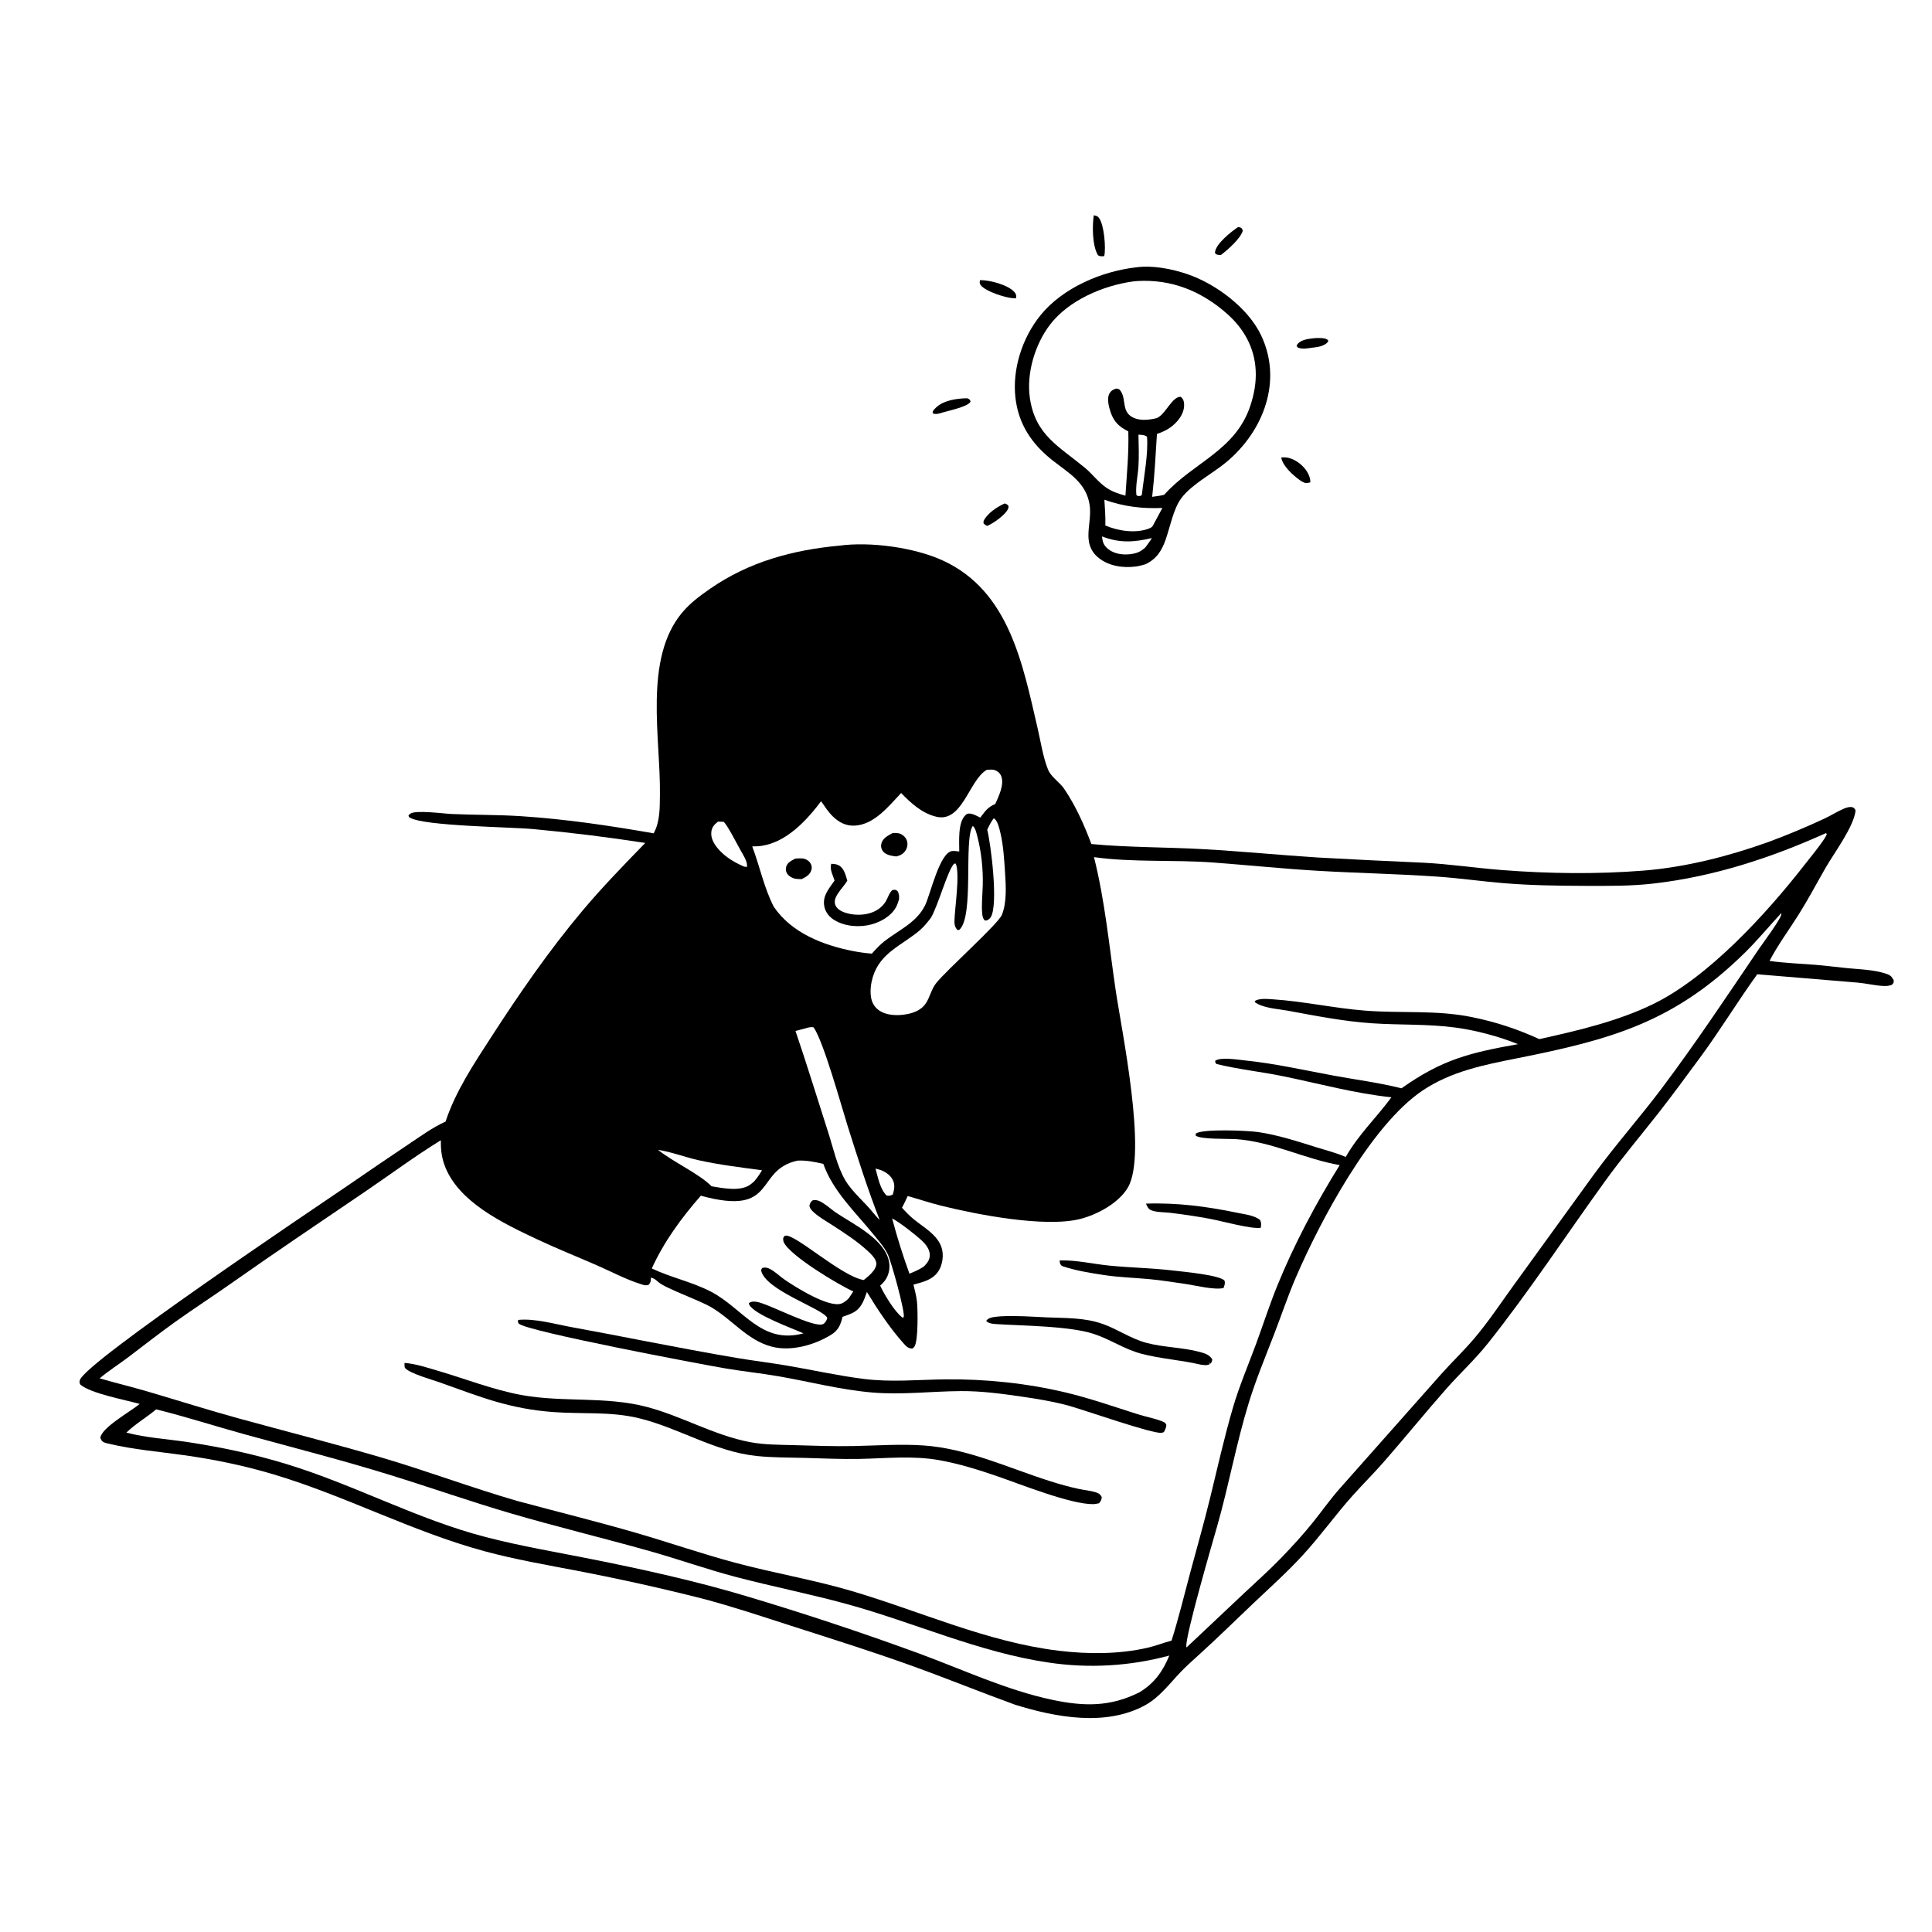 <?xml version="1.0" encoding="utf-8" ?>
<svg xmlns="http://www.w3.org/2000/svg" xmlns:xlink="http://www.w3.org/1999/xlink" width="1024" height="1024">
	<path fill="white" d="M0 0L1024 0L1024 1024L0 1024L0 0Z"/>
	<path d="M444.828 289.208C461.369 286.985 484.597 290.15 499.692 297.071C534.929 313.224 542.05 352.026 549.962 386.016C551.598 393.049 552.797 401.252 555.495 407.932C557.056 411.795 561.738 414.656 564.108 418.183C570.248 427.319 574.588 437.107 578.458 447.362C598.427 449.226 618.272 448.953 638.259 450.099C658.348 451.251 678.385 453.199 698.464 454.498Q726.497 456.047 754.547 457.262C768.349 457.973 781.943 460.026 795.696 461.114C820.504 463.076 846.342 463.412 871.157 461.433C893.293 459.667 916.248 453.822 937.105 446.342Q952.327 440.727 967.024 433.853C970.539 432.22 973.864 430.051 977.416 428.558C978.6 428.06 980.23 427.55 981.528 427.789C982.711 428.006 982.938 428.557 983.502 429.481C982.741 437.924 972.09 452.15 967.635 459.895C962.887 468.152 958.491 476.507 953.419 484.588C948.271 492.791 942.341 500.717 937.883 509.318C945.861 510.425 953.934 510.73 961.96 511.359C967.768 511.815 973.554 512.615 979.357 513.163C985.959 513.785 992.954 513.976 999.314 515.967C1001.75 516.732 1002.55 517.37 1003.71 519.562C1003.69 521.001 1003.73 520.926 1002.73 521.969C1001.17 522.565 999.799 522.672 998.121 522.581C993.606 522.336 989.166 521.222 984.67 520.812L931.381 516.38C920.881 530.899 911.622 546.273 900.928 560.715C893.689 570.491 886.49 580.402 878.979 589.967C869.543 601.985 859.669 613.663 850.714 626.055C830.035 654.67 810.546 684.47 788.546 712.091C781.855 720.492 773.795 727.917 766.676 735.979C755.343 748.816 744.581 762.118 733.31 774.991C728.075 780.97 722.423 786.575 717.117 792.489C707.939 802.719 699.982 813.933 690.662 824.099C682.255 833.269 673.099 841.454 664.086 850C654.299 859.279 644.715 868.742 634.691 877.771C631.643 880.517 628.599 883.265 625.756 886.226C619.839 892.388 614.653 899.551 607.035 903.749C586.188 915.236 559.632 910.23 538.079 903.562C519.498 896.816 501.167 889.332 482.573 882.659C461.443 875.075 440.09 868.398 418.733 861.524C403.382 856.584 388.135 851.474 372.533 847.359Q339.883 839.079 306.805 832.723C289.974 829.452 273.067 826.611 256.506 822.099C218.205 811.666 183.233 792.897 145.199 781.514C129.448 776.8 113.637 773.534 97.359 771.252C84.223 769.411 70.732 768.309 57.826 765.233C56.961 765.027 55.953 764.872 55.145 764.481C53.937 763.898 53.667 763.278 53.169 762.091C53.788 756.652 69.38 748.02 74.048 744.111C66.245 741.9 48.187 738.638 42.554 733.835C42.098 732.698 41.954 732.513 42.411 731.304C46.186 721.321 165.129 641.411 184.063 628.55Q200.281 617.37 216.645 606.404C222.924 602.232 229.262 597.559 236.144 594.463C241.592 578.155 251.156 563.88 260.437 549.53C275.333 526.498 291.08 503.686 308.74 482.671C319.242 470.174 330.63 458.467 342.01 446.775Q312.564 442.223 282.897 439.455C271.387 438.315 224.809 437.93 217.231 433.354C216.556 432.946 216.756 433.046 216.515 432.223C216.857 431.773 216.861 431.717 217.377 431.325C220.212 429.172 234.963 431.241 239.399 431.44C251.617 431.99 263.861 431.797 276.07 432.593C299.882 434.145 322.989 437.572 346.461 441.684C349.894 435.371 349.677 428.144 349.772 421.166C350.181 391.304 341.004 349.332 361.509 324.746C365.747 319.663 371.049 315.724 376.461 311.982C397.062 297.737 420.186 291.492 444.828 289.208Z"/>
	<path fill="white" d="M967.858 441.535L968.227 442.183C967.917 442.879 967.632 443.516 967.214 444.156C963.953 449.147 959.965 453.858 956.296 458.565C936.308 484.206 905.627 517.844 876.19 532.19C857.514 541.292 836.023 546.305 815.842 550.758Q807.301 546.797 798.354 543.87Q789.406 540.943 780.175 539.091C761.498 535.239 742.404 537.139 723.503 535.651C707.1 534.36 691.01 530.724 674.592 529.655C671.798 529.473 667.414 529.009 665.017 530.576L665.235 531.282C669.909 534.439 677.019 534.674 682.529 535.684C697.463 538.424 712.101 541.349 727.284 542.366C742.041 543.355 756.94 542.659 771.627 544.657C782.461 546.131 794.426 549.344 804.569 553.42C778.95 557.991 764.355 561.566 742.805 576.83C730.958 573.83 718.732 572.296 706.723 570.076C691.01 567.171 675.69 563.674 659.756 562.034C656.25 561.673 646.717 560.127 644.074 562.273C643.982 563.086 644.3 563.257 644.727 563.925C656.351 566.786 668.477 568.046 680.222 570.455C699.202 574.349 718.18 579.576 737.488 581.583C729.618 592.283 719.835 601.55 713.261 613.224C708.147 610.973 702.957 609.717 697.659 608.06C687.537 604.894 677.519 601.623 666.995 600.038C661.555 599.219 637.423 598.176 633.834 600.809L633.704 601.855C636.184 604.014 651.03 603.479 655.272 603.78C674.229 605.125 691.449 614.283 710.067 617.529C697.4 637.918 685.878 659.519 676.852 681.792C672.738 691.941 669.392 702.451 665.586 712.724C661.493 723.772 656.744 734.894 653.449 746.196C648.857 761.946 645.263 778.021 641.38 793.957C638.149 807.215 634.38 820.324 630.847 833.502C627.613 845.559 624.714 857.642 620.948 869.553C616.665 870.695 612.552 872.337 608.219 873.341C593.164 876.828 576.485 876.78 561.207 874.932C523.138 870.329 487.747 853.968 451.245 843.223C431.087 837.29 410.004 833.733 389.62 828.276C372.008 823.561 354.731 817.559 337.213 812.473C316.335 806.412 295.161 801.209 274.166 795.543C249.91 788.537 226.234 779.576 202.003 772.471C176.97 765.13 151.737 758.716 126.593 751.821C110.286 747.35 94.142 742.188 77.911 737.444C69.581 735.009 61.14 732.99 52.811 730.546C57.532 726.568 62.985 723.12 67.932 719.381C76.201 713.133 84.375 706.701 92.805 700.672C102.581 693.68 112.713 687.139 122.548 680.21C146.011 663.68 169.755 647.74 193.488 631.611C206.897 622.498 219.833 612.871 233.65 604.356C233.598 608.79 233.988 612.907 235.454 617.114C242.37 636.961 266.697 648.354 284.459 656.755C294.937 661.712 305.712 665.982 316.326 670.627C323.892 673.937 331.679 678.099 339.544 680.574C341.198 681.094 342.182 681.536 343.859 680.936C345.058 679.352 344.899 679.092 344.974 677.201C346.707 677.443 347.769 678.525 349.056 679.618C353.016 682.982 370.17 688.937 376.813 692.781C387.972 699.237 395.957 710.301 408.962 713.736C419.185 716.436 431.521 712.96 440.329 707.566C444.359 705.098 445.504 702.316 446.566 697.944C448.389 697.29 450.308 696.673 452.037 695.797C456.574 693.499 457.878 689.225 459.475 684.781C465.214 694.194 471.744 704.076 479.138 712.273C480.504 713.786 481.4 714.67 483.512 714.784C483.93 714.49 484.259 714.298 484.584 713.869C486.795 710.943 486.43 693.783 486.01 689.896C485.683 686.869 484.861 683.842 484.147 680.887C488.252 679.73 492.538 678.827 495.724 675.78C498.365 673.253 499.584 669.404 499.676 665.818C499.924 656.095 490.984 651.638 484.435 646.341C482.105 644.456 480.093 642.338 478.077 640.126C479.176 638.098 480.137 636.021 481.103 633.928C487.012 635.579 492.817 637.541 498.777 639.027C517.758 643.759 553.929 650.784 572.558 646.068C581.561 643.789 593.063 637.596 597.84 629.346C608.201 611.452 594.43 545.999 591.274 524.473C587.803 500.804 585.676 477.607 579.842 454.303C600.813 457.202 622.08 455.587 643.151 457.162C661.784 458.555 680.351 460.488 699.01 461.574C720.019 462.797 741.091 463.175 762.082 464.647C773.596 465.454 785.03 467.095 796.53 468.06C811.099 469.283 825.515 469.476 840.123 469.525C852.285 469.566 864.399 469.678 876.501 468.283C908.475 464.595 938.634 454.712 967.858 441.535Z"/>
	<path d="M214.416 722.372C220.291 722.821 226.598 724.921 232.259 726.587C246.68 730.831 261.454 736.631 276.201 739.352C298.366 743.443 320.95 739.899 343.001 745.743C361.604 750.673 378.373 760.7 397.416 764.338C405.089 765.805 412.904 765.728 420.687 765.955C431.221 766.263 441.765 766.645 452.305 766.44C464.646 766.201 477.205 765.272 489.524 766.125C512.885 767.742 534.515 778.053 556.535 785.043C561.485 786.615 566.649 788.072 571.731 789.154C574.751 789.798 577.915 790.049 580.865 790.971C582.457 791.468 583.168 791.997 583.939 793.458C583.939 794.942 583.387 795.604 582.553 796.741C582.405 796.772 582.257 796.801 582.11 796.834C581.246 797.028 580.395 797.216 579.504 797.23C567.626 797.413 540.876 786.674 528.562 782.436C518.547 778.99 508.214 775.776 497.771 773.91C483.73 771.402 469.417 772.992 455.267 773.264C445.686 773.447 436.03 772.968 426.446 772.72C418.012 772.501 409.415 772.575 401.019 771.705C378.807 769.403 359.827 756.784 338.488 751.646C323.538 748.047 308.615 749.544 293.457 748.436C269.926 746.715 254.889 740.468 233.251 732.77C229.029 731.268 217.476 728.058 214.79 725.181C214.246 724.598 214.442 723.161 214.416 722.372Z"/>
	<path d="M274.575 699.594C283.284 698.674 293.95 701.755 302.555 703.334Q322.933 707.077 343.264 711.072C358.961 714.055 374.729 717.092 390.485 719.735C399.329 721.218 408.236 722.293 417.081 723.792C430.656 726.094 444.077 729.123 457.75 730.851C472.301 732.69 486.369 731.265 500.923 731.09C522.206 730.834 544.494 733.156 565.19 738.129C577.973 741.201 590.45 745.581 602.973 749.559C607.261 750.921 612.035 751.741 616.17 753.43C617.097 753.808 617.593 754.094 618.133 754.975C618.317 756.484 617.531 757.697 616.898 759.017C616.356 759.25 616.417 759.249 615.728 759.397C611.474 760.305 573.686 746.965 566.004 744.924C558.077 742.817 549.965 741.454 541.854 740.281C531.018 738.715 520.267 737.238 509.297 737.31C493.587 737.413 477.937 739.393 462.235 738.048C445.491 736.613 429.468 732.395 412.983 729.517C403.201 727.81 393.303 726.823 383.515 725.124C371.424 723.025 280.155 705.862 275.058 701.608C274.367 701.031 274.605 700.423 274.575 699.594Z"/>
	<path d="M530.415 697.679C538.6 697.217 546.589 697.871 554.751 698.228C564.842 698.669 574.857 698.294 584.534 701.736C592.458 704.555 599.338 709.522 607.561 711.726C616.852 714.215 626.768 714.089 636.02 716.594C638.54 717.276 641.168 718.11 642.523 720.493C642.381 721.767 642.338 721.855 641.499 722.824L641.219 721.807L641.186 723.055C639.332 723.861 638.337 723.518 636.356 723.287C626.018 720.825 615.362 720.249 605.021 717.526C595.826 715.105 588.365 709.782 579.474 706.927C566.755 702.844 542.861 702.708 528.873 701.847C526.871 701.724 524.092 701.685 522.71 700.112C522.809 699.97 522.892 699.817 523.005 699.687C524.56 697.904 528.208 697.933 530.415 697.679Z"/>
	<path d="M561.609 668.051C570.175 667.745 579.479 669.973 588.064 670.807C599.346 671.904 610.661 672.089 621.943 673.423C626.43 673.954 646.66 675.779 649.026 678.787C649.465 680.293 649.003 681.256 648.495 682.659C643.786 683.863 633.662 681.299 628.693 680.582C622.145 679.637 615.584 678.554 608.995 677.948C601.114 677.224 593.084 677.001 585.262 675.818C577.85 674.698 569.893 673.442 562.808 670.984C561.706 669.863 561.809 669.637 561.609 668.051Z"/>
	<path d="M607.38 637.951C623.688 637.369 639.809 639.465 655.727 642.79C659.498 643.578 664.847 644.135 667.858 646.613C668.642 648.268 668.429 648.94 668.27 650.732C663.62 651.668 646.835 646.984 641.178 645.98Q630.612 644.023 619.939 642.785C616.975 642.467 612.743 642.579 610.013 641.394C608.522 640.747 608.021 639.328 607.38 637.951Z"/>
	<path fill="white" d="M944.077 483.994C944.107 484.109 944.158 484.221 944.167 484.34C944.328 486.615 934.424 499.769 932.361 502.807C915.384 527.82 898.794 552.874 880.604 577.051C869.113 592.324 856.437 606.613 845.111 622.05L802.586 680.785C795.626 690.358 789.035 700.396 781.368 709.418C775.706 716.082 769.36 722.102 763.561 728.637L710.234 788.794C705.201 794.437 700.787 800.753 696.055 806.658C690.698 813.346 684.81 819.749 678.859 825.911C672.568 832.425 665.75 838.437 659.163 844.646L628.873 873.204C628.84 873.029 628.79 872.857 628.775 872.679C628.286 866.873 642.474 818.16 645.08 809.063C651.292 787.374 655.225 765.107 661.87 743.531C665.654 731.247 670.621 719.293 675.254 707.315C679.16 697.214 682.564 686.941 686.859 676.989C699.886 646.801 726.737 596.287 754.005 577.995C769.144 567.839 786.491 564.416 804.076 560.915C854.192 550.936 887.436 541.798 925.032 504.735C931.715 498.146 937.698 490.873 944.077 483.994Z"/>
	<path fill="white" d="M82.767 746.989C98.493 750.866 113.876 755.872 129.487 760.165C155.324 767.271 181.31 773.889 206.917 781.817C228.221 788.414 249.263 795.829 270.671 802.097C295.101 809.249 319.856 815.212 344.358 822.117C359.757 826.456 374.767 831.824 390.287 835.889C409.662 840.964 429.317 844.842 448.635 850.125C484.571 859.953 518.802 875.779 555.848 881.198Q559.835 881.792 563.847 882.179Q567.859 882.567 571.886 882.748Q575.912 882.929 579.943 882.902Q583.974 882.876 587.998 882.642Q592.022 882.408 596.029 881.967Q600.035 881.527 604.014 880.881Q607.992 880.234 611.933 879.385Q615.873 878.535 619.764 877.483C616.275 885.951 611.748 892.26 603.839 897C588.399 904.735 574.497 904.473 557.831 900.964C533.566 895.855 510.333 884.923 487.094 876.379Q441.781 859.791 395.543 845.989C368.689 837.944 340.638 831.769 313.159 826.296C294.512 822.582 275.927 819.462 257.492 814.687C221.086 805.258 187.758 786.936 151.763 775.957C134.415 770.665 117.146 767.008 99.23 764.302C88.499 762.682 77.483 762.073 66.972 759.308C71.798 754.649 77.643 751.299 82.767 746.989Z"/>
	<path fill="white" d="M523.004 408.027C524.33 407.961 526.086 407.721 527.346 408.209C528.829 408.784 529.972 409.72 530.594 411.195C532.484 415.68 529.357 421.988 527.534 426.105C523.342 427.933 522.305 429.844 519.57 433.345C517.873 432.535 515.52 431.132 513.608 431.204C512.732 431.238 512.261 431.508 511.661 432.093C507.611 436.042 508.435 445.965 508.426 451.316C507.249 451.14 506.042 451.002 504.848 451.056C498.074 451.363 493.105 474.262 490.233 479.996C485.717 489.015 476.518 492.863 468.92 498.752C466.371 500.728 464.236 503.059 462.087 505.451Q457.025 505.037 452.039 504.071C436.17 500.938 419.458 494.439 410.099 480.559C404.944 470.534 402.689 459.16 398.695 448.614C400.365 448.6 402.038 448.564 403.692 448.315C416.938 446.323 427.598 434.799 435.196 424.674C437.134 427.426 439.021 430.404 441.451 432.752C444.671 435.864 448.378 437.823 452.953 437.605C463.423 437.105 471.035 427.243 477.627 420.312C482.827 425.729 488.858 431.201 496.413 432.918C509.886 435.98 513.509 414.191 522.504 408.344C522.669 408.236 522.837 408.133 523.004 408.027Z"/>
	<path d="M440.554 457.835C441.92 457.901 443.278 457.956 444.511 458.613C447.425 460.165 448.205 463.879 449.083 466.786C447.325 469.875 442.831 473.998 442.48 477.417C442.331 478.876 442.634 479.835 443.526 480.998C445.357 483.386 449.71 484.404 452.515 484.698C458.956 485.374 466.049 483.531 469.546 477.636C470.639 475.794 471.351 473.049 473.042 471.719C474.481 471.531 474.489 471.465 475.701 472.238C476.603 473.853 476.603 474.834 476.504 476.66C476.048 478.105 475.589 479.619 474.845 480.943C472.234 485.585 466.9 488.607 461.904 489.954C455.608 491.651 447.92 491.122 442.265 487.681C439.59 486.053 437.575 483.669 436.931 480.556C435.759 474.88 439.354 471.044 442.339 466.698C441.419 463.788 439.699 460.926 440.554 457.835Z"/>
	<path d="M473.154 441.521C474.72 441.474 476.211 441.4 477.645 442.133C479.123 442.889 480.274 444.195 480.741 445.798C481.196 447.357 480.97 448.997 480.181 450.407C479.012 452.495 477.316 453.374 475.074 453.941C474.06 453.806 473.045 453.661 472.045 453.446C470.386 453.089 468.412 452.155 467.578 450.569C466.919 449.315 466.821 448.29 467.199 446.931C467.972 444.15 470.821 442.753 473.154 441.521Z"/>
	<path d="M421.496 455.086C422.864 454.969 424.426 454.838 425.789 455.051C427.108 455.258 428.711 456.208 429.433 457.351C430.142 458.472 430.454 459.573 430.118 460.884C429.411 463.642 427.271 464.755 424.907 465.954C423.877 465.937 422.811 465.938 421.791 465.783C420.072 465.521 418.143 464.479 417.177 462.999C416.431 461.856 416.369 460.642 416.716 459.356C417.322 457.115 419.636 456.08 421.496 455.086Z"/>
	<path fill="white" d="M422.801 615.148C427.45 614.93 431.88 615.83 436.381 616.883C441.431 631.28 453.282 642.373 462.766 654.049C465.467 657.374 468.562 660.783 470.466 664.634C472.317 668.379 479.852 695.409 478.987 698.198L478.247 698.306C474.105 695.121 468.774 686.275 466.506 681.439C467.387 680.581 468.297 679.712 469.032 678.723C471.051 676.005 471.826 672.323 471.256 669.006C469.174 656.887 452.681 649.109 443.496 642.994C441.334 641.555 439.402 639.799 437.253 638.344C435.204 636.957 433.339 635.673 430.781 636.182C429.576 637.078 429.427 637.609 429.002 638.981C429.295 640.73 430.338 641.686 431.622 642.819C434.424 645.29 437.831 647.207 440.962 649.23C447.544 653.482 454.314 657.837 460.069 663.18C461.786 664.774 464.729 667.567 464.483 670.118C464.187 673.191 460.502 676.294 458.27 678.061L457.781 678.441C446.034 676.56 421.503 653.938 416.283 654.931C415.492 655.082 415.449 655.652 415.097 656.292C415.096 657.025 415.109 657.692 415.406 658.379C418.434 665.391 444.798 681.228 452.269 684.476L449.933 688.017C448.791 689.192 447.358 690.473 445.76 690.971C439.007 693.078 421.875 682.354 415.979 678.318C413.401 676.553 411.07 674.188 408.334 672.698C406.779 671.852 405.594 671.583 403.897 672.107L403.385 673.271C405.501 683.943 436.248 693.596 438.491 698.518C438.171 699.713 437.55 700.992 436.457 701.691C432.036 704.518 407.243 690.842 400.951 689.984C399.407 689.773 398.175 689.74 396.911 690.686C396.975 691.07 396.988 691.305 397.195 691.671C400.139 696.886 419.635 703.932 425.869 706.701C403.342 712.803 393.909 693.408 376.622 684.506C366.587 679.338 355.545 677.118 345.457 672.304C352.012 657.97 361.129 645.564 371.453 633.743C412.499 645.024 399.569 619.999 422.801 615.148Z"/>
	<path fill="white" d="M526.667 433.724C526.801 433.794 526.946 433.845 527.068 433.934C528.806 435.191 529.702 439.225 530.199 441.298C531.859 448.219 532.245 455.732 532.717 462.83C533.17 469.634 533.652 478.438 531.021 484.874C528.987 489.848 501.962 513.822 496.149 521.124C493.692 524.212 492.909 528.413 490.768 531.707C488.582 535.072 484.838 536.704 481.022 537.465C476.102 538.446 469.823 538.416 465.647 535.323C463.283 533.571 462.01 531.127 461.611 528.242C461.134 524.792 461.622 521.097 462.632 517.771C466.581 504.78 478.297 500.98 487.624 492.962C489.864 491.037 491.641 488.725 493.446 486.404C497.371 479.613 502.354 460.982 505.755 457.721L506.61 457.789C508.844 463.614 506.059 481.067 505.882 488.026C505.832 489.975 506.1 491.466 507.474 492.916L508.343 492.915C516.521 486.074 510.604 444.825 515.586 437.789C516.918 438.641 517.552 441.602 517.969 443.179C520.122 451.314 521.093 460.641 520.888 469.06C520.768 473.963 520.164 479.114 520.568 483.99C520.692 485.487 520.881 486.705 521.911 487.856L523.087 487.847C523.9 487.388 524.518 487.04 525.047 486.237C529.332 479.743 525.104 446.868 523.255 439.774C524.258 437.587 525.236 435.675 526.667 433.724Z"/>
	<path fill="white" d="M428.474 544.597C429.484 544.41 430.196 544.332 431.212 544.509C436.44 551.76 446.108 586.794 449.29 596.87C454.528 613.457 459.906 630.405 466.24 646.594C465.102 645.537 464.113 644.317 463.092 643.149C458.453 637.231 451.751 631.912 447.983 625.497C443.706 618.217 441.622 608.43 439.042 600.419C433.252 582.446 427.718 564.31 421.632 546.444Q425.048 545.502 428.474 544.597Z"/>
	<path fill="white" d="M348.77 609.446C355.901 610.542 363.157 613.357 370.266 614.942C381.342 617.411 392.644 618.735 403.878 620.276C402.64 622.398 401.353 624.214 399.781 626.096C399.045 626.753 398.299 627.422 397.488 627.985C392.228 631.642 383.055 629.733 377.162 628.764C370.303 621.91 357.016 616.056 348.77 609.446Z"/>
	<path fill="white" d="M472.846 645.792C476.954 647.922 484.789 654.103 488.323 657.298C490.495 659.263 492.742 661.979 492.819 665.068C492.884 667.68 491.48 669.369 489.786 671.178C487.301 672.881 484.799 673.958 482.025 675.09C478.505 665.385 475.486 655.774 472.846 645.792Z"/>
	<path fill="white" d="M380.535 435.485C381.545 435.475 382.538 435.532 383.545 435.588C385.501 437.182 390.985 447.979 392.649 450.925C393.848 453.049 396.512 457.136 395.849 459.508L394.356 459.311C389.287 457.101 384.624 454.394 380.911 450.21C378.719 447.739 376.681 444.579 377 441.133C377.247 438.455 378.502 437.097 380.535 435.485Z"/>
	<path fill="white" d="M464.039 619.399Q464.732 619.541 465.414 619.728C468.499 620.575 471.543 622.312 473.092 625.208C474.52 627.88 474.022 630.421 473.167 633.183C471.816 633.668 471.389 633.928 469.947 633.668C466.443 630.325 465.321 623.938 464.039 619.399Z"/>
	<path d="M602.261 141.683C610.922 140.501 621.089 142.508 629.274 145.278C644.196 150.328 661.279 162.991 668.256 177.4C680.013 201.681 669.79 228.376 650.04 244.897C642.778 250.972 631.73 256.578 626.138 264.017C621.953 269.585 620.186 279.28 617.839 285.948C615.701 292.022 612.969 296.27 607.051 299.103C605.369 299.572 603.671 300.048 601.935 300.271C595.197 301.136 587.674 300.05 582.282 295.664C572.849 287.991 578.966 277.797 577.554 267.829C575.87 255.942 566.632 250.856 558.08 244.172C547.068 235.565 539.853 225.049 538.214 210.9C536.446 195.644 541.814 179.07 551.413 167.176C563.252 152.507 583.904 143.765 602.261 141.683Z"/>
	<path fill="white" d="M600.397 149.184C601.185 149.09 601.955 149.008 602.747 148.96C620.968 147.853 636.974 154.379 650.543 166.462C659.366 174.318 664.913 184.322 665.54 196.234C665.878 202.667 664.744 208.803 662.75 214.904C654.911 238.889 632.41 245.037 617.038 262.239C614.946 262.789 612.816 263.032 610.676 263.321C611.954 252.214 612.49 241.153 613.208 230.007C617.473 228.56 620.836 226.767 623.873 223.338C626.171 220.745 627.925 217.371 627.575 213.815C627.417 212.216 627.018 211.307 625.781 210.301C621.282 210.222 618.085 218.944 613.679 221.32C613.509 221.411 613.338 221.498 613.167 221.588C609.774 222.46 605.383 223.02 601.989 221.88C593.882 219.159 597.269 211.97 593.994 207.275C593.162 206.082 592.886 206.128 591.541 205.95C589.845 206.542 588.758 207.122 587.897 208.826C586.583 211.426 587.776 215.899 588.643 218.461C590.414 223.693 593.281 226.269 598.027 228.644C598.366 239.924 597.234 251.446 596.502 262.711C592.751 261.689 589.341 260.558 586.125 258.307C581.981 255.405 578.839 251.083 574.931 247.854C561.24 236.542 548.776 230.605 545.881 211.127C543.925 197.972 548.514 182.58 556.524 172.09C566.415 159.138 584.643 151.39 600.397 149.184Z"/>
	<path fill="white" d="M585.347 264.886C595.592 268.483 605.291 269.699 616.086 269.229L611.466 277.845C610.889 279.055 610.538 279.492 609.268 280.016C602.257 282.911 592.655 281.459 585.854 278.519C585.969 273.953 585.651 269.438 585.347 264.886Z"/>
	<path fill="white" d="M584.106 284.325C593.521 287.92 600.855 287.451 610.514 285.177C609.511 286.883 608.295 288.46 607.131 290.059C604.648 292.4 602.702 293.222 599.3 293.692C595.241 294.252 590.521 293.614 587.267 290.946C584.965 289.059 584.356 287.202 584.106 284.325Z"/>
	<path fill="white" d="M603.404 230.396C605.09 230.462 606.587 230.439 607.935 231.478C608.712 240.223 606.224 253.052 605.23 262.1L604.786 262.753C603.483 262.983 603.433 263.112 602.318 262.441C601.755 257.763 603.09 252.136 603.391 247.378C603.747 241.738 603.527 236.043 603.404 230.396Z"/>
	<path d="M679.084 242.463C679.632 242.429 680.181 242.409 680.73 242.409C684.362 242.408 688.161 244.728 690.617 247.275C692.771 249.508 694.536 252.468 694.524 255.626C693.934 255.792 693.362 255.98 692.745 256.032C691.289 256.154 689.727 255.061 688.605 254.249C685.078 251.696 679.774 246.839 679.084 242.463Z"/>
	<path d="M579.724 114.106C581.073 114.425 581.626 114.386 582.496 115.535C585.242 119.162 586.234 131.524 585.267 135.754C583.829 135.829 583.218 136.039 581.953 135.3C578.899 130.275 578.88 119.684 579.724 114.106Z"/>
	<path d="M519.394 148.485C519.564 148.483 519.735 148.479 519.906 148.48C524.821 148.508 534.307 151.006 537.628 154.759C538.676 155.943 538.658 156.538 538.61 158.075C537.993 158.091 537.403 158.097 536.788 158.05C532.78 157.744 522.456 154.526 519.844 151.197C519.036 150.166 519.274 149.723 519.394 148.485Z"/>
	<path d="M509.842 211.208C510.775 211.07 511.809 211.129 512.756 211.104C513.853 211.678 513.965 211.622 514.423 212.751C514.354 212.889 514.303 213.037 514.217 213.164C512.502 215.67 502.636 217.718 499.393 218.695C497.658 219.234 496.087 219.791 494.354 219.065C494.351 217.957 494.436 217.853 495.135 217.032C498.738 212.802 504.628 211.636 509.842 211.208Z"/>
	<path d="M656.166 120.367C656.459 120.397 656.761 120.377 657.044 120.455C658.199 120.773 658.341 121.268 658.706 122.262C657.532 126.476 650.579 132.53 647.119 135.154C646.094 135.279 645.609 135.1 644.635 134.814C644.082 134.166 643.902 134.282 643.989 133.58C644.544 129.108 652.564 122.793 656.166 120.367Z"/>
	<path d="M532.456 266.857C533.672 267.186 533.728 267.23 534.528 268.206C534.531 268.687 534.569 268.991 534.382 269.477C533.093 272.832 526.466 277.394 523.232 278.755C522.49 278.408 521.991 278.05 521.346 277.557L521.269 276.228C523.22 272.085 528.397 268.722 532.456 266.857Z"/>
	<path d="M697.312 179.18C699.1 179.179 702.018 178.957 703.561 180.022C704.077 180.377 703.874 180.411 703.918 181.173C701.478 183.78 698.327 183.892 694.99 184.358C692.795 184.646 690.452 185.122 688.305 184.367C687.461 184.07 687.578 183.909 687.213 183.177C687.299 183.018 687.367 182.848 687.471 182.701C689.591 179.731 694.041 179.556 697.312 179.18Z"/>
</svg>
